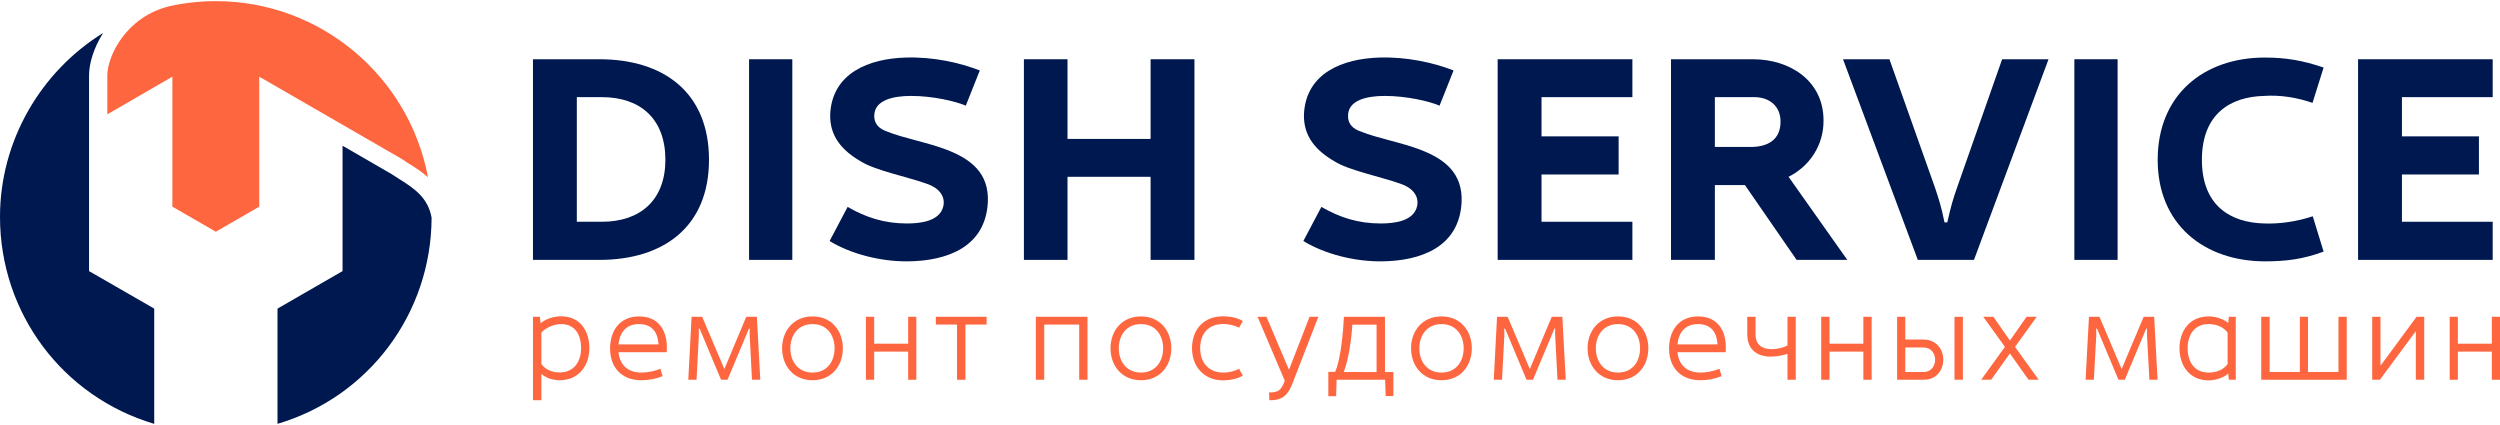 <?xml version="1.0" encoding="UTF-8"?> <svg xmlns="http://www.w3.org/2000/svg" xmlns:xlink="http://www.w3.org/1999/xlink" xmlns:xodm="http://www.corel.com/coreldraw/odm/2003" xml:space="preserve" width="500px" height="85px" version="1.1" style="shape-rendering:geometricPrecision; text-rendering:geometricPrecision; image-rendering:optimizeQuality; fill-rule:evenodd; clip-rule:evenodd" viewBox="0 0 205.22 34.7"> <defs> <style type="text/css"> .fil0 {fill:#001850;fill-rule:nonzero} .fil1 {fill:#FE663F;fill-rule:nonzero} </style> </defs> <g id="Слой_x0020_1">  <g id="_3093196201808"> <path class="fil0" d="M0 17.71c0,7.92 5.16,14.77 12.66,16.99l0 -9.46 -5.35 -3.08 0 -16.06c0,-0.98 0.38,-2.27 1.16,-3.49 -5.12,3.16 -8.47,8.85 -8.47,15.1z"></path> <path class="fil1" d="M8.81 6.1l0 3.19 5.34 -3.09 0 10.67 3.57 2.06 3.56 -2.06 0 -10.67 11.66 6.73c0.18,0.12 0.36,0.24 0.55,0.36 0.53,0.33 1.11,0.7 1.64,1.16 -1.53,-8.21 -8.76,-14.45 -17.41,-14.45 -1.29,0 -2.56,0.14 -3.79,0.41 -3.62,0.88 -5.12,4.14 -5.12,5.69z"></path> <path class="fil0" d="M28.12 22.16l-5.34 3.08 0 9.46c7.47,-2.21 12.62,-9.04 12.65,-16.92 -0.3,-1.69 -1.48,-2.44 -2.74,-3.23 -0.18,-0.12 -0.37,-0.24 -0.56,-0.36l-4.01 -2.32 0 10.29z"></path> </g> <g id="_3093196203584"> <path class="fil0" d="M43.75 21.24l5.46 0c5.25,0 8.99,-2.71 8.99,-8.22 0,-5.54 -3.74,-8.25 -8.99,-8.25l-5.46 0 0 16.47zm3.6 -3.13l0 -10.23 2.05 0c3.2,0 5.22,1.81 5.22,5.14 0,3.28 -2.02,5.09 -5.22,5.09l-2.05 0z"></path> <polygon id="_1" class="fil0" points="61.49,21.24 65.04,21.24 65.04,4.77 61.49,4.77 "></polygon> <path id="_2" class="fil0" d="M74.52 21.36c3.27,-0.03 6.38,-1.2 6.57,-4.85 0.12,-2.42 -1.44,-3.55 -3.3,-4.28 -1.64,-0.64 -3.57,-0.96 -4.98,-1.53 -0.61,-0.21 -1.09,-0.61 -1.04,-1.36 0.05,-1.2 1.51,-1.56 3.01,-1.56 1.77,0 3.65,0.43 4.5,0.8l1.15 -2.89c-1.65,-0.64 -3.81,-1.13 -6.09,-1.06 -2.99,0.09 -6,1.25 -6.19,4.61 -0.07,1.86 0.99,3.04 2.54,3.93 1.13,0.71 3.67,1.22 5.36,1.81 0.99,0.33 1.56,0.99 1.39,1.84 -0.28,1.27 -1.93,1.43 -2.99,1.43 -1.85,0 -3.36,-0.49 -4.87,-1.36l-1.48 2.8c1.77,1.08 4.21,1.69 6.42,1.67z"></path> <polygon id="_3" class="fil0" points="84.05,21.24 87.63,21.24 87.63,14.42 94.45,14.42 94.45,21.24 98.05,21.24 98.05,4.77 94.45,4.77 94.45,11.31 87.63,11.31 87.63,4.77 84.05,4.77 "></polygon> <path id="_4" class="fil0" d="M113.41 21.36c3.27,-0.03 6.38,-1.2 6.57,-4.85 0.11,-2.42 -1.44,-3.55 -3.3,-4.28 -1.64,-0.64 -3.57,-0.96 -4.98,-1.53 -0.62,-0.21 -1.09,-0.61 -1.04,-1.36 0.05,-1.2 1.51,-1.56 3.01,-1.56 1.77,0 3.65,0.43 4.5,0.8l1.15 -2.89c-1.65,-0.64 -3.81,-1.13 -6.09,-1.06 -2.99,0.09 -6,1.25 -6.19,4.61 -0.07,1.86 0.99,3.04 2.54,3.93 1.13,0.71 3.67,1.22 5.36,1.81 0.99,0.33 1.56,0.99 1.39,1.84 -0.28,1.27 -1.93,1.43 -2.99,1.43 -1.86,0 -3.36,-0.49 -4.87,-1.36l-1.48 2.8c1.77,1.08 4.21,1.69 6.42,1.67z"></path> <polygon id="_5" class="fil0" points="122.94,21.24 134,21.24 134,18.11 126.54,18.11 126.54,14.23 132.87,14.23 132.87,11.1 126.54,11.1 126.54,7.88 134,7.88 134,4.77 122.94,4.77 "></polygon> <path id="_6" class="fil0" d="M137.17 21.24l3.6 0 0 -6.14 2.47 0 4.24 6.14 4.16 0 -4.82 -6.82c1.74,-0.87 2.89,-2.61 2.87,-4.63 0,-3.25 -2.75,-5.02 -5.79,-5.02l-6.73 0 0 16.47zm3.6 -9.27l0 -4.09 3.23 0c1.22,0 2.14,0.71 2.16,1.96 0.03,1.56 -1.08,2.13 -2.45,2.13l-2.94 0z"></path> <path id="_7" class="fil0" d="M157.43 21.24l4.61 0 6.12 -16.47 -3.81 0 -3.7 10.54c-0.33,0.94 -0.51,1.55 -0.8,2.85l-0.23 0c-0.26,-1.3 -0.47,-1.91 -0.78,-2.85l-3.74 -10.54 -3.81 0 6.14 16.47z"></path> <polygon id="_8" class="fil0" points="170.28,21.24 173.83,21.24 173.83,4.77 170.28,4.77 "></polygon> <path id="_9" class="fil0" d="M185.87 21.36c1.79,0 3.16,-0.17 4.87,-0.8l-0.89 -2.9c-1.29,0.43 -2.71,0.64 -4,0.59 -2.75,-0.07 -5.1,-1.46 -5.1,-5.22 0,-3.79 2.35,-5.18 5.1,-5.25 1.29,-0.09 2.68,0.12 3.98,0.57l0.91 -2.9c-1.71,-0.58 -3.08,-0.82 -4.87,-0.82 -4.96,0.02 -8.75,3.04 -8.75,8.4 0,5.29 3.79,8.3 8.75,8.33z"></path> <polygon id="_10" class="fil0" points="193.57,21.24 204.62,21.24 204.62,18.11 197.17,18.11 197.17,14.23 203.49,14.23 203.49,11.1 197.17,11.1 197.17,7.88 204.62,7.88 204.62,4.77 193.57,4.77 "></polygon> <path class="fil1" d="M45.94 30.48c-0.6,0 -1.17,-0.22 -1.5,-0.7l0 -2.56c0.29,-0.37 1,-0.71 1.61,-0.71 1.2,0 1.65,0.93 1.65,1.98 0,1.05 -0.55,1.99 -1.76,1.99zm-2.19 2.28l0.69 0 0 -2.15c0.41,0.33 0.94,0.51 1.5,0.51 1.59,0 2.44,-1.23 2.44,-2.63 0,-1.4 -0.74,-2.62 -2.33,-2.62 -0.59,0 -1.25,0.21 -1.67,0.57l-0.06 -0.53 -0.57 0 0 6.85z"></path> <path id="_1_0" class="fil1" d="M50.77 28.18c0.09,-0.94 0.6,-1.67 1.67,-1.67 1.12,0 1.56,0.71 1.62,1.67l-3.29 0zm1.89 2.94c0.58,0 1.19,-0.11 1.73,-0.34l-0.18 -0.6c-0.45,0.19 -1.07,0.31 -1.55,0.31 -1.14,0 -1.78,-0.63 -1.89,-1.67l3.96 0 0.01 -0.31c0.03,-1.4 -0.62,-2.63 -2.28,-2.63 -1.62,0 -2.38,1.22 -2.38,2.63 0,1.51 0.89,2.61 2.58,2.61z"></path> <path id="_2_1" class="fil1" d="M56.5 31.08l0.68 0 0.18 -3.46c0.01,-0.25 0.01,-0.49 0,-0.74l0.07 0 1.76 4.2 0.53 0 1.76 -4.2 0.07 0c-0.02,0.25 -0.02,0.49 0,0.74l0.18 3.46 0.68 0 -0.28 -5.17 -0.87 0 -1.8 4.29 -1.82 -4.29 -0.87 0 -0.27 5.17z"></path> <path id="_3_2" class="fil1" d="M66.7 30.49c-1.21,0 -1.82,-0.94 -1.82,-1.99 0,-1.05 0.61,-1.99 1.82,-1.99 1.21,0 1.81,0.94 1.81,1.99 0,1.05 -0.6,1.99 -1.81,1.99zm0 0.63c1.59,0 2.49,-1.22 2.49,-2.62 0,-1.41 -0.9,-2.62 -2.49,-2.62 -1.59,0 -2.5,1.21 -2.5,2.62 0,1.4 0.91,2.62 2.5,2.62z"></path> <polygon id="_4_3" class="fil1" points="71.08,31.08 71.76,31.08 71.76,28.77 74.55,28.77 74.55,31.08 75.22,31.08 75.22,25.91 74.55,25.91 74.55,28.12 71.76,28.12 71.76,25.91 71.08,25.91 "></polygon> <polygon id="_5_4" class="fil1" points="78.56,31.08 79.25,31.08 79.25,26.55 80.99,26.55 80.99,25.91 76.82,25.91 76.82,26.55 78.56,26.55 "></polygon> <polygon id="_6_5" class="fil1" points="85.03,31.08 85.72,31.08 85.72,26.55 88.59,26.55 88.59,31.08 89.27,31.08 89.27,25.91 85.03,25.91 "></polygon> <path id="_7_6" class="fil1" d="M93.66 30.49c-1.21,0 -1.82,-0.94 -1.82,-1.99 0,-1.05 0.61,-1.99 1.82,-1.99 1.21,0 1.82,0.94 1.82,1.99 0,1.05 -0.61,1.99 -1.82,1.99zm0 0.63c1.59,0 2.49,-1.22 2.49,-2.62 0,-1.41 -0.9,-2.62 -2.49,-2.62 -1.59,0 -2.5,1.21 -2.5,2.62 0,1.4 0.91,2.62 2.5,2.62z"></path> <path id="_8_7" class="fil1" d="M100.44 31.13c0.55,-0.01 1.12,-0.12 1.58,-0.39l-0.31 -0.56c-0.34,0.19 -0.85,0.31 -1.25,0.31 -1.23,0.02 -1.94,-0.82 -1.94,-1.99 0,-1.18 0.65,-2.01 1.94,-2 0.4,0.01 0.91,0.12 1.25,0.31l0.31 -0.55c-0.46,-0.28 -1.03,-0.38 -1.58,-0.39 -1.65,-0.02 -2.59,1.1 -2.59,2.63 0,1.52 1.01,2.65 2.59,2.63z"></path> <path id="_9_8" class="fil1" d="M104.2 32.76c0.51,0.01 0.89,-0.08 1.2,-0.31 0.28,-0.22 0.48,-0.54 0.67,-1l2.15 -5.54 -0.72 0 -1.69 4.35 -1.85 -4.35 -0.73 0 2.23 5.24 -0.02 0.07c-0.14,0.37 -0.28,0.6 -0.46,0.73 -0.18,0.13 -0.45,0.18 -0.81,0.17l0.03 0.64z"></path> <path id="_10_9" class="fil1" d="M113 30.45l-2.69 -0.01c0.42,-1.1 0.65,-2.91 0.7,-3.88l1.99 0 0 3.89zm-3.96 1.98l0.64 0 0.04 -1.35 3.98 0 0.05 1.34 0.63 0 0 -1.98 -0.69 0.01 0 -4.54 -3.37 0c-0.04,1.02 -0.25,3.51 -0.72,4.52l-0.56 0 0 2z"></path> <path id="_11" class="fil1" d="M118.33 30.49c-1.2,0 -1.82,-0.94 -1.82,-1.99 0,-1.05 0.62,-1.99 1.82,-1.99 1.21,0 1.82,0.94 1.82,1.99 0,1.05 -0.61,1.99 -1.82,1.99zm0 0.63c1.59,0 2.49,-1.22 2.49,-2.62 0,-1.41 -0.9,-2.62 -2.49,-2.62 -1.59,0 -2.5,1.21 -2.5,2.62 0,1.4 0.91,2.62 2.5,2.62z"></path> <path id="_12" class="fil1" d="M122.62 31.08l0.68 0 0.18 -3.46c0.01,-0.25 0.01,-0.49 0,-0.74l0.07 0 1.76 4.2 0.53 0 1.76 -4.2 0.07 0c-0.02,0.25 -0.02,0.49 0,0.74l0.18 3.46 0.68 0 -0.28 -5.17 -0.87 0 -1.8 4.29 -1.82 -4.29 -0.87 0 -0.27 5.17z"></path> <path id="_13" class="fil1" d="M132.82 30.49c-1.21,0 -1.82,-0.94 -1.82,-1.99 0,-1.05 0.61,-1.99 1.82,-1.99 1.21,0 1.81,0.94 1.81,1.99 0,1.05 -0.6,1.99 -1.81,1.99zm0 0.63c1.59,0 2.49,-1.22 2.49,-2.62 0,-1.41 -0.9,-2.62 -2.49,-2.62 -1.59,0 -2.5,1.21 -2.5,2.62 0,1.4 0.91,2.62 2.5,2.62z"></path> <path id="_14" class="fil1" d="M137.7 28.18c0.09,-0.94 0.6,-1.67 1.68,-1.67 1.11,0 1.55,0.71 1.61,1.67l-3.29 0zm1.89 2.94c0.58,0 1.19,-0.11 1.73,-0.34l-0.17 -0.6c-0.45,0.19 -1.08,0.31 -1.56,0.31 -1.13,0 -1.78,-0.63 -1.89,-1.67l3.96 0 0.01 -0.31c0.03,-1.4 -0.62,-2.63 -2.28,-2.63 -1.62,0 -2.38,1.22 -2.38,2.63 0,1.51 0.89,2.61 2.58,2.61z"></path> <path id="_15" class="fil1" d="M146.73 31.08l0.68 0 0 -5.17 -0.68 0 0 2.36c-0.41,0.2 -0.89,0.3 -1.33,0.3 -0.7,-0.01 -1.29,-0.32 -1.29,-1.21l0 -1.45 -0.68 0 0 1.45c0,1.35 0.94,1.84 2,1.82 0.44,-0.01 0.89,-0.09 1.3,-0.23l0 2.13z"></path> <polygon id="_16" class="fil1" points="149.5,31.08 150.18,31.08 150.18,28.77 152.96,28.77 152.96,31.08 153.64,31.08 153.64,25.91 152.96,25.91 152.96,28.12 150.18,28.12 150.18,25.91 149.5,25.91 "></polygon> <path id="_17" class="fil1" d="M156.4 30.44l0 -2.01 1.5 0c0.61,0 0.95,0.48 0.95,1 0,0.53 -0.33,1.01 -0.93,1.01l-1.52 0zm-0.67 0.64l2.19 0c1.01,0 1.6,-0.76 1.6,-1.65 0,-0.88 -0.6,-1.65 -1.62,-1.65l-1.5 0 0 -1.87 -0.67 0 0 5.17zm4.71 0l0.69 0 0 -5.17 -0.69 0 0 5.17z"></path> <polygon id="_18" class="fil1" points="162.63,31.08 163.45,31.08 164.99,28.92 166.52,31.08 167.35,31.08 165.41,28.38 167.19,25.91 166.36,25.91 164.99,27.86 163.63,25.91 162.8,25.91 164.58,28.38 "></polygon> <path id="_19" class="fil1" d="M171.2 31.08l0.68 0 0.19 -3.46c0.01,-0.25 0.01,-0.49 0,-0.74l0.07 0 1.76 4.2 0.52 0 1.76 -4.2 0.07 0c-0.02,0.25 -0.02,0.49 0,0.74l0.19 3.46 0.67 0 -0.28 -5.17 -0.86 0 -1.81 4.29 -1.82 -4.29 -0.86 0 -0.28 5.17z"></path> <path id="_20" class="fil1" d="M182.86 29.79c-0.35,0.49 -0.95,0.7 -1.56,0.7 -1.21,0 -1.72,-0.94 -1.72,-1.99 0,-1.05 0.51,-1.99 1.72,-1.99 0.61,0 1.21,0.22 1.56,0.7l0 2.58zm-3.95 -1.29c0,1.4 0.81,2.63 2.39,2.63 0.59,0 1.25,-0.23 1.61,-0.56l0.05 0.51 0.57 0 0 -5.17 -0.57 0 -0.05 0.52c-0.36,-0.34 -1.02,-0.55 -1.61,-0.55 -1.58,0 -2.39,1.22 -2.39,2.62z"></path> <polygon id="_21" class="fil1" points="185.62,31.08 192.64,31.08 192.64,25.91 191.96,25.91 191.96,30.44 189.46,30.44 189.46,25.91 188.79,25.91 188.79,30.44 186.31,30.44 186.31,25.91 185.62,25.91 "></polygon> <polygon id="_22" class="fil1" points="194.73,31.08 195.36,31.08 198.31,27.09 198.31,31.08 199,31.08 199,25.91 198.37,25.91 195.41,29.93 195.41,25.91 194.73,25.91 "></polygon> <polygon id="_23" class="fil1" points="201.09,31.08 201.76,31.08 201.76,28.77 204.55,28.77 204.55,31.08 205.22,31.08 205.22,25.91 204.55,25.91 204.55,28.12 201.76,28.12 201.76,25.91 201.09,25.91 "></polygon> </g> </g> </svg> 